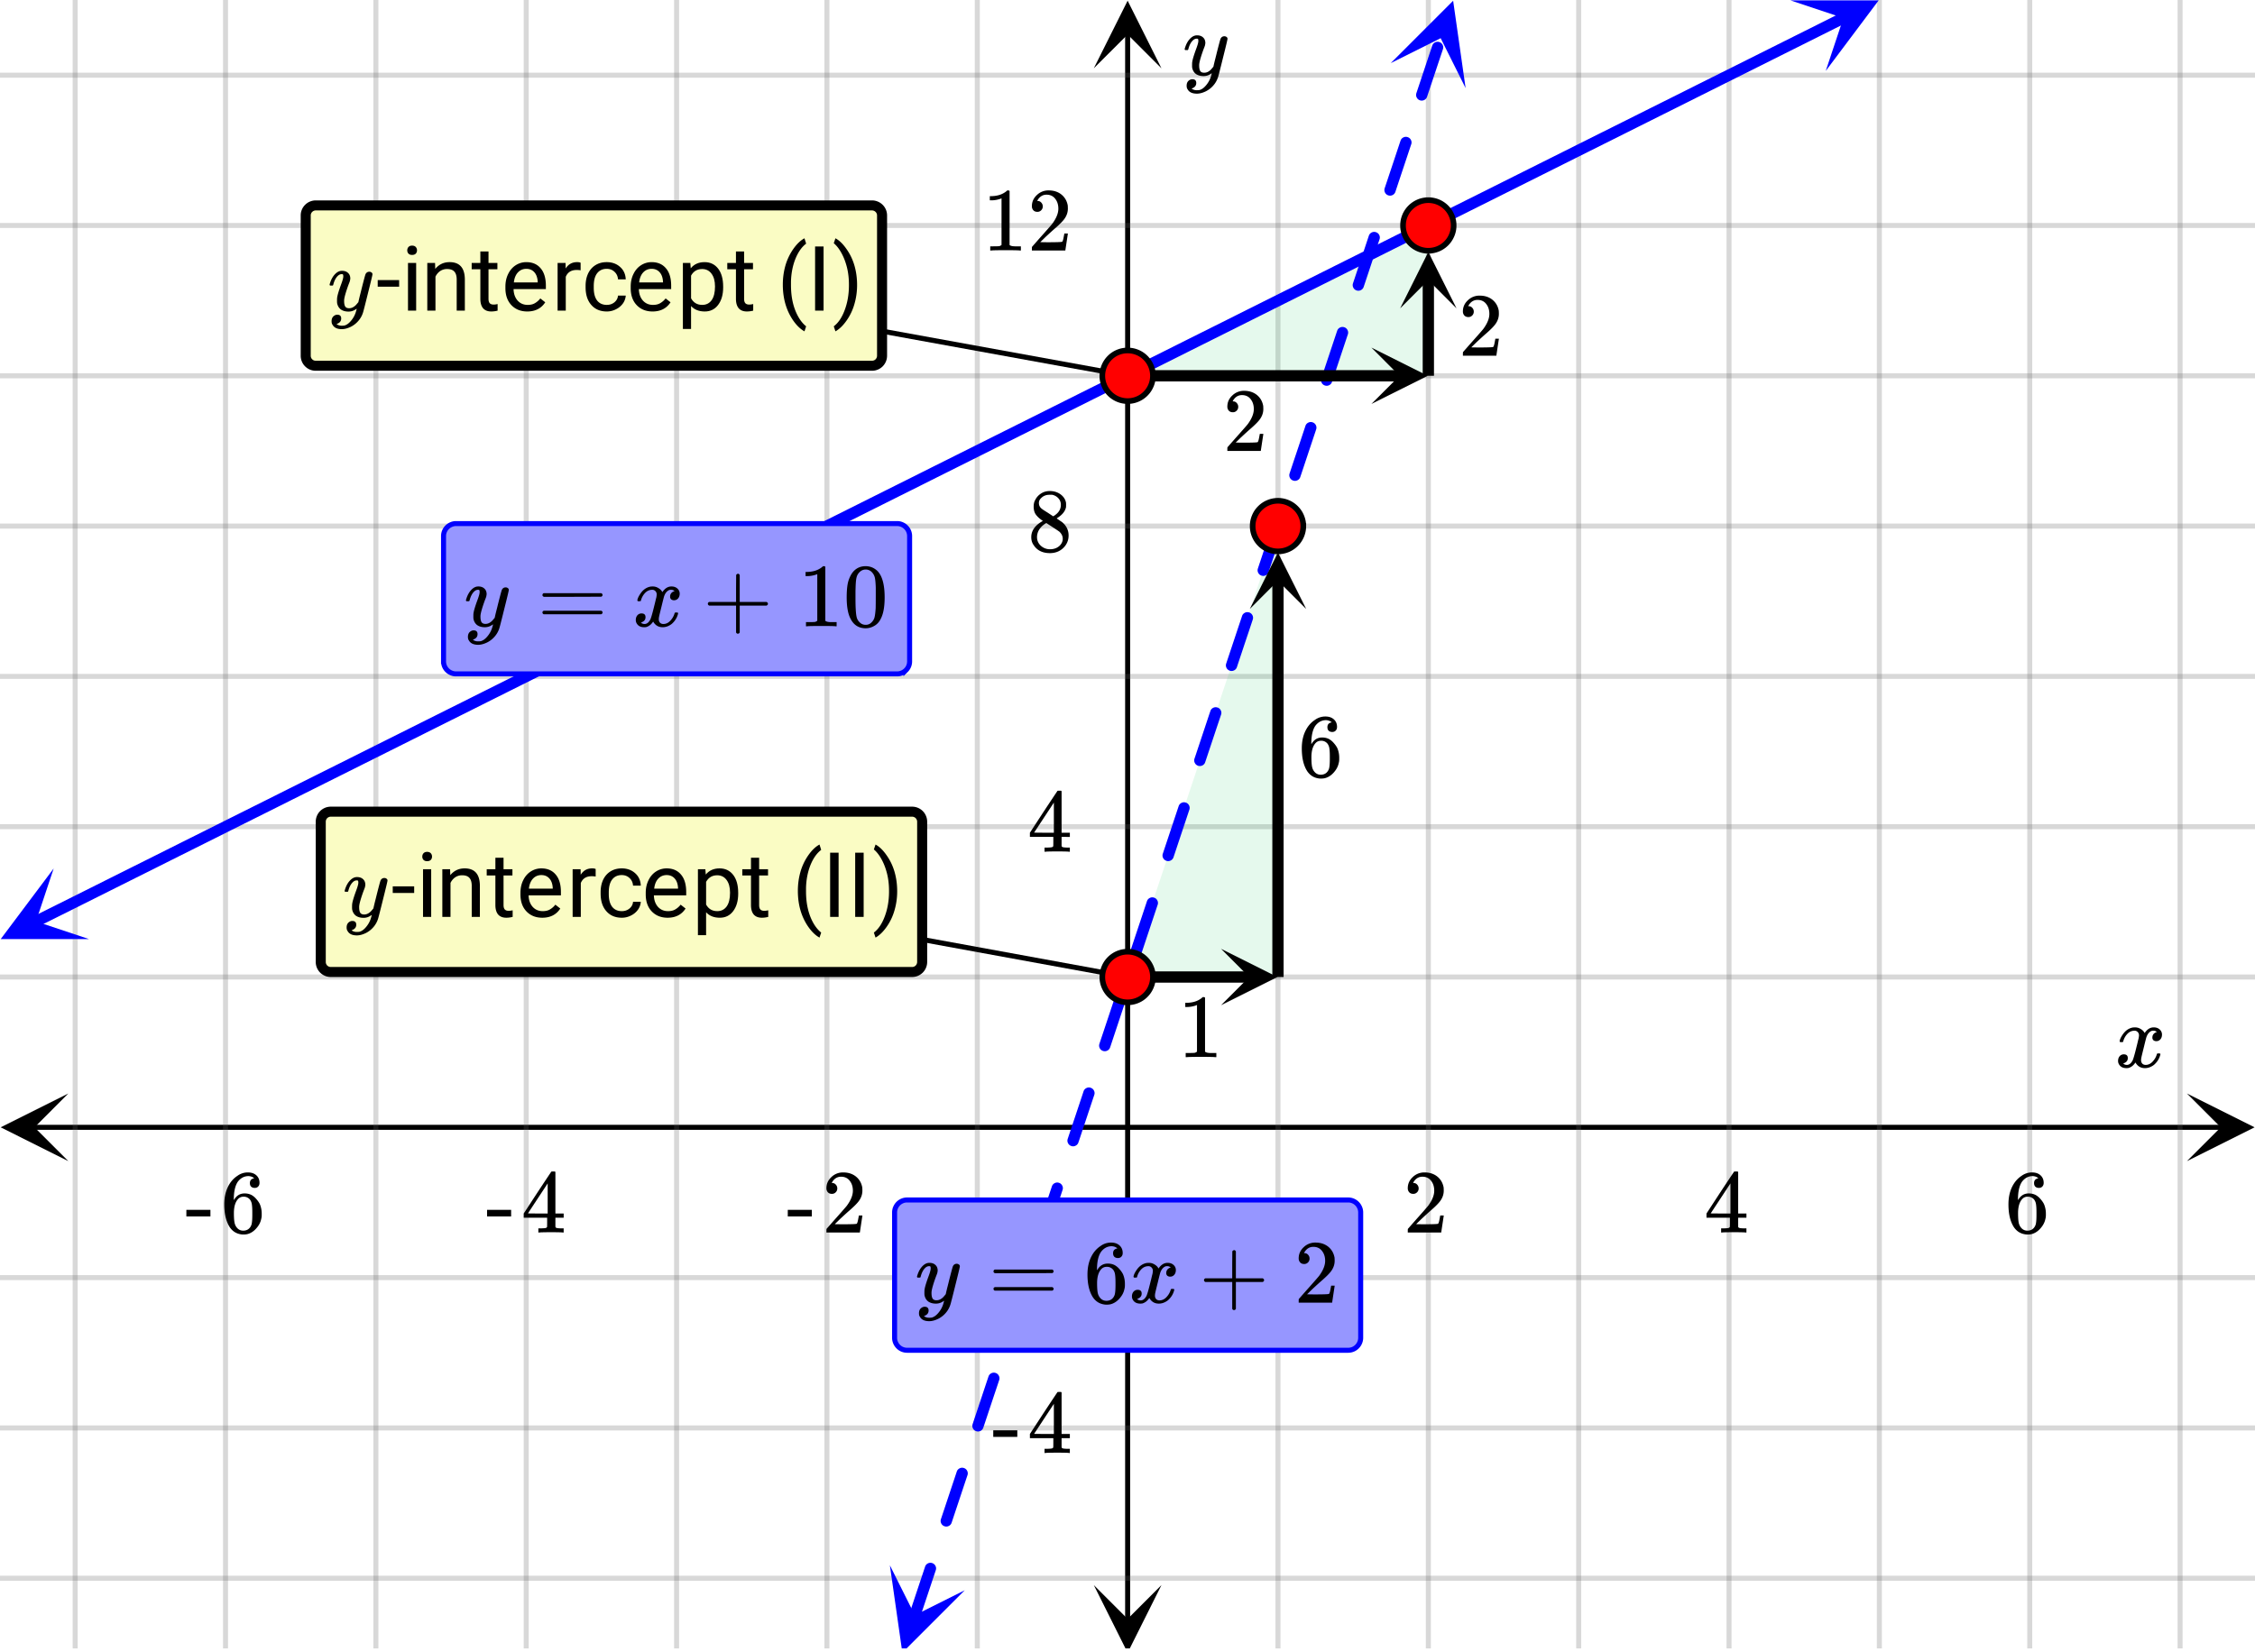<svg xmlns="http://www.w3.org/2000/svg" xmlns:xlink="http://www.w3.org/1999/xlink" width="449.28" height="329.28" viewBox="0 0 336.96 246.96"><defs><symbol overflow="visible" id="t"><path d="M.781-3.75C.727-3.8.703-3.848.703-3.89c.031-.25.172-.563.422-.938.414-.633.941-1.004 1.578-1.11.133-.007.235-.015.297-.015.313 0 .598.086.86.25.269.156.46.355.578.594.113-.157.187-.25.218-.282.332-.375.711-.562 1.14-.562.364 0 .661.105.891.312.227.211.344.465.344.766 0 .281-.078.516-.234.703a.776.776 0 0 1-.625.281.64.64 0 0 1-.422-.14.521.521 0 0 1-.156-.39c0-.415.222-.696.672-.845a.58.58 0 0 0-.141-.093.705.705 0 0 0-.39-.094.91.91 0 0 0-.266.031c-.336.149-.586.445-.75.89-.032.075-.164.579-.39 1.516-.231.93-.356 1.45-.376 1.563a1.827 1.827 0 0 0-.047.406c0 .211.063.383.188.516.125.125.289.187.5.187.383 0 .726-.16 1.031-.484.3-.32.508-.676.625-1.063.02-.082.04-.129.063-.14.03-.02.109-.031.234-.031.164 0 .25.039.25.109 0 .012-.012.058-.031.14-.149.563-.461 1.055-.938 1.47-.43.323-.875.484-1.344.484-.625 0-1.101-.282-1.421-.844-.262.406-.594.68-1 .812-.086.02-.2.032-.344.032-.524 0-.89-.188-1.11-.563a.953.953 0 0 1-.14-.531c0-.27.078-.5.234-.688a.798.798 0 0 1 .625-.28c.395 0 .594.187.594.562 0 .336-.164.574-.484.718a.359.359 0 0 1-.063.047l-.078.031c-.012.012-.024.016-.031.016h-.032c0 .031.063.074.188.125a.817.817 0 0 0 .36.078c.32 0 .597-.203.827-.61.102-.163.282-.75.532-1.75.05-.206.109-.437.171-.687.063-.257.11-.457.141-.593.031-.133.05-.211.063-.235a2.86 2.86 0 0 0 .078-.531.678.678 0 0 0-.188-.5.613.613 0 0 0-.484-.203c-.406 0-.762.156-1.063.469a2.562 2.562 0 0 0-.609 1.078c-.012.074-.031.12-.063.14a.752.752 0 0 1-.218.016zm0 0"/></symbol><symbol overflow="visible" id="y"><path d="M6.234-5.813c.125 0 .227.04.313.11.094.062.14.152.14.266 0 .117-.226 1.058-.671 2.828C5.578-.836 5.328.133 5.266.312a3.459 3.459 0 0 1-.688 1.22 3.641 3.641 0 0 1-1.11.874c-.491.239-.945.36-1.359.36-.687 0-1.152-.22-1.39-.657-.094-.125-.14-.304-.14-.53 0-.306.085-.544.265-.72.187-.168.379-.25.578-.25.394 0 .594.188.594.563 0 .332-.157.578-.47.734a.298.298 0 0 1-.062.032.295.295 0 0 0-.078.03c-.011.009-.023.016-.031.016L1.328 2c.031.05.129.11.297.172.133.05.273.078.422.078h.11c.155 0 .273-.012.359-.031.332-.094.648-.324.953-.688A3.69 3.69 0 0 0 4.188.25c.093-.3.14-.477.14-.531 0-.008-.012-.004-.031.015a.358.358 0 0 1-.078.047c-.336.239-.703.36-1.11.36-.46 0-.84-.106-1.14-.313-.293-.219-.48-.531-.563-.937a2.932 2.932 0 0 1-.015-.407c0-.218.007-.382.03-.5.063-.394.266-1.054.61-1.984.196-.531.297-.898.297-1.11a.838.838 0 0 0-.031-.265c-.024-.05-.074-.078-.156-.078h-.063c-.21 0-.406.094-.594.281-.293.293-.511.727-.656 1.297 0 .012-.008.027-.015.047a.188.188 0 0 1-.032.047l-.015.015c-.012.012-.028.016-.047.016h-.36C.305-3.8.281-3.836.281-3.86a.97.97 0 0 1 .047-.203c.188-.625.469-1.113.844-1.468.3-.282.617-.422.953-.422.383 0 .688.105.906.312.227.2.344.485.344.86-.023.168-.04.261-.047.281 0 .055-.07.246-.203.578-.367 1-.586 1.735-.656 2.203a1.857 1.857 0 0 0-.016.297c0 .344.05.61.156.797.114.18.313.266.594.266.207 0 .406-.051.594-.157a1.84 1.84 0 0 0 .422-.328c.093-.101.21-.242.36-.422a32.833 32.833 0 0 1 .25-1.063c.093-.35.175-.687.25-1 .343-1.35.534-2.062.577-2.124a.592.592 0 0 1 .578-.36zm0 0"/></symbol><symbol overflow="visible" id="u"><path d="M1.484-5.781c-.25 0-.449-.078-.593-.235a.872.872 0 0 1-.22-.609c0-.645.243-1.195.735-1.656a2.46 2.46 0 0 1 1.766-.703c.77 0 1.41.21 1.922.625.508.418.82.964.937 1.64.008.168.016.32.016.453 0 .524-.156 1.012-.469 1.47-.25.374-.758.89-1.516 1.546-.324.281-.777.695-1.359 1.234l-.781.766 1.016.016c1.414 0 2.164-.024 2.25-.079.039-.007.085-.101.14-.28.031-.095.094-.4.188-.923v-.03h.53v.03l-.374 2.47V0h-5v-.25c0-.188.008-.29.031-.313.008-.007.383-.437 1.125-1.28.977-1.095 1.61-1.813 1.89-2.157.602-.82.907-1.57.907-2.25 0-.594-.156-1.086-.469-1.484-.312-.407-.746-.61-1.297-.61-.523 0-.945.235-1.265.703-.024.032-.047.079-.078.141a.274.274 0 0 0-.047.078c0 .012.02.016.062.016a.68.68 0 0 1 .547.25.801.801 0 0 1 .219.562c0 .23-.078.422-.235.578a.76.76 0 0 1-.578.235zm0 0"/></symbol><symbol overflow="visible" id="v"><path d="M6.234 0c-.125-.031-.71-.047-1.75-.047-1.074 0-1.671.016-1.796.047h-.126v-.625h.422c.383-.008.618-.031.704-.063a.286.286 0 0 0 .171-.14c.008-.008.016-.25.016-.719v-.672h-3.5v-.625l2.031-3.11A431.58 431.58 0 0 1 4.5-9.108c.02-.008.113-.016.281-.016h.25l.078.078v6.203h1.235v.625H5.109V-.89a.25.25 0 0 0 .079.157c.07.062.328.101.765.109h.39V0zm-2.28-2.844v-4.5L1-2.859l1.469.015zm0 0"/></symbol><symbol overflow="visible" id="w"><path d="M5.031-8.11c-.199-.195-.48-.304-.843-.328-.625 0-1.153.274-1.579.813-.418.586-.625 1.492-.625 2.719L2-4.86l.11-.172c.363-.54.859-.813 1.484-.813.414 0 .781.09 1.094.266a2.6 2.6 0 0 1 .64.547c.219.242.395.492.531.75.196.449.297.933.297 1.453v.234c0 .211-.027.403-.078.578-.105.532-.383 1.032-.828 1.5-.387.407-.82.66-1.297.766a2.688 2.688 0 0 1-.547.047c-.168 0-.32-.016-.453-.047-.668-.125-1.2-.484-1.594-1.078C.83-1.66.563-2.79.563-4.218c0-.97.171-1.817.515-2.548.344-.726.82-1.296 1.438-1.703a2.62 2.62 0 0 1 1.562-.515c.531 0 .953.14 1.266.421.32.282.484.665.484 1.141 0 .23-.07.414-.203.547-.125.137-.297.203-.516.203-.218 0-.398-.062-.53-.187-.126-.125-.188-.301-.188-.532 0-.406.21-.644.64-.718zm-.593 3.235a1.18 1.18 0 0 0-.97-.484c-.335 0-.605.105-.812.312C2.22-4.597 2-3.883 2-2.907c0 .794.05 1.345.156 1.657.094.273.242.5.453.688.22.187.477.28.782.28.457 0 .804-.171 1.046-.515.133-.187.22-.41.25-.672.04-.258.063-.64.063-1.14v-.422c0-.508-.023-.895-.063-1.156a1.566 1.566 0 0 0-.25-.688zm0 0"/></symbol><symbol overflow="visible" id="x"><path d="M.14-2.406v-.985h3.594v.985zm0 0"/></symbol><symbol overflow="visible" id="z"><path d="M2.313-4.516c-.438-.289-.778-.593-1.016-.906-.242-.312-.36-.723-.36-1.234 0-.383.07-.707.22-.969.195-.406.488-.734.874-.984.383-.25.82-.375 1.313-.375.613 0 1.144.164 1.594.484.445.324.722.734.828 1.234.007.055.015.164.015.329 0 .199-.008.328-.015.39-.137.594-.547 1.11-1.235 1.547l-.156.11c.5.343.758.523.781.53.664.544 1 1.215 1 2.016 0 .73-.265 1.356-.797 1.875-.53.508-1.199.766-2 .766C2.254.297 1.441-.11.922-.922c-.23-.32-.344-.71-.344-1.172 0-.976.578-1.785 1.735-2.422zM5-6.922c0-.383-.125-.71-.375-.984a1.69 1.69 0 0 0-.922-.516h-.437c-.48 0-.883.164-1.204.485-.23.21-.343.453-.343.734 0 .387.164.695.5.922.039.043.328.23.86.562l.78.516c.008-.008.067-.047.172-.11a2.95 2.95 0 0 0 .25-.187C4.758-5.883 5-6.36 5-6.922zM1.437-2.109c0 .523.192.96.579 1.312a2.01 2.01 0 0 0 1.359.516c.363 0 .695-.07 1-.219.3-.156.531-.36.688-.61.144-.226.218-.472.218-.734 0-.383-.156-.726-.468-1.031-.075-.07-.45-.328-1.125-.766l-.407-.265C3.133-4 3.02-4.07 2.937-4.125l-.109-.063-.156.079c-.563.367-.938.812-1.125 1.343-.074.243-.11.461-.11.657zm0 0"/></symbol><symbol overflow="visible" id="A"><path d="M5.61 0c-.157-.031-.872-.047-2.141-.047C2.207-.047 1.5-.03 1.344 0h-.157v-.625h.344c.52 0 .86-.008 1.016-.031.07-.008.18-.067.328-.172v-6.969c-.023 0-.059.016-.11.047a4.134 4.134 0 0 1-1.39.25h-.25v-.625h.25c.758-.02 1.39-.188 1.89-.5a2.46 2.46 0 0 0 .422-.313c.008-.03.063-.046.157-.046a.36.36 0 0 1 .234.078v8.078c.133.137.43.203.89.203h.798V0zm0 0"/></symbol><symbol overflow="visible" id="B"><path d="M.75-4.672c0-.125.063-.219.188-.281H9.53c.133.062.203.156.203.281 0 .094-.062.18-.187.25l-4.281.016H.969C.82-4.457.75-4.546.75-4.672zm0 2.61c0-.133.07-.223.219-.266h8.578a.249.249 0 0 0 .062.047l.063.047c.02.011.035.039.047.078.008.031.015.062.015.094 0 .117-.07.203-.203.265H.937C.813-1.859.75-1.945.75-2.063zm0 0"/></symbol><symbol overflow="visible" id="C"><path d="M.938-3.094C.813-3.164.75-3.258.75-3.375c0-.113.063-.203.188-.266h4.03v-2.015l.016-2.032c.094-.113.18-.171.266-.171.113 0 .203.07.266.203v4.015H9.53c.133.075.203.168.203.282 0 .105-.07.195-.203.265H5.516V.922c-.063.125-.157.187-.282.187-.117 0-.203-.062-.265-.187v-4.016zm0 0"/></symbol><symbol overflow="visible" id="D"><path d="M1.297-7.89c.5-.727 1.187-1.094 2.062-1.094.657 0 1.227.226 1.72.671.25.243.456.547.624.922.332.75.5 1.778.5 3.079 0 1.398-.195 2.46-.578 3.187-.25.523-.621.902-1.11 1.14a2.534 2.534 0 0 1-1.14.282c-1.031 0-1.79-.473-2.266-1.422-.386-.727-.578-1.79-.578-3.188 0-.832.051-1.519.156-2.062a4.48 4.48 0 0 1 .61-1.516zm3.031-.157a1.24 1.24 0 0 0-.953-.437c-.375 0-.7.148-.969.437-.199.211-.336.465-.406.766-.074.293-.121.797-.14 1.515 0 .063-.008.246-.016.547v.735c0 .855.008 1.453.031 1.796.031.637.082 1.09.156 1.36.07.273.207.508.406.703.25.273.563.406.938.406.363 0 .664-.133.906-.406.196-.195.332-.43.407-.703.07-.27.128-.723.171-1.36.008-.343.016-.94.016-1.796v-.735-.547c-.023-.718-.07-1.222-.14-1.515-.075-.301-.212-.555-.407-.766zm0 0"/></symbol><symbol overflow="visible" id="E"><path d="M3.453-3.578H.25v-.985h3.203zm0 0"/></symbol><symbol overflow="visible" id="F"><path d="M2.25 0H1.031v-7.125H2.25zM.922-9.016c0-.195.062-.363.187-.5.125-.132.301-.203.532-.203.238 0 .421.07.546.203a.716.716 0 0 1 .188.5c0 .2-.063.368-.188.5-.124.125-.308.188-.546.188-.23 0-.407-.063-.532-.188a.703.703 0 0 1-.187-.5zm0 0"/></symbol><symbol overflow="visible" id="G"><path d="M2.078-7.125l.031.89C2.66-6.91 3.375-7.25 4.25-7.25c1.5 0 2.258.852 2.281 2.547V0H5.313v-4.719c-.012-.508-.133-.883-.36-1.125-.23-.25-.59-.375-1.078-.375a1.8 1.8 0 0 0-1.047.313c-.293.21-.523.484-.687.828V0H.92v-7.125zm0 0"/></symbol><symbol overflow="visible" id="H"><path d="M2.578-8.844v1.719h1.328v.938H2.578v4.421c0 .282.055.496.172.641.125.148.328.219.61.219.132 0 .328-.024.578-.078V0A3.824 3.824 0 0 1 3 .125c-.543 0-.953-.16-1.234-.484-.274-.332-.407-.801-.407-1.407v-4.421H.063v-.938h1.296v-1.719zm0 0"/></symbol><symbol overflow="visible" id="I"><path d="M3.875.125c-.969 0-1.758-.313-2.36-.938C.91-1.445.61-2.296.61-3.358v-.235c0-.695.133-1.32.407-1.875.27-.562.644-1 1.125-1.312a2.9 2.9 0 0 1 1.593-.469c.914 0 1.63.309 2.141.922.52.605.781 1.476.781 2.61v.5H1.828c.02.71.223 1.28.61 1.718.394.43.894.64 1.5.64.437 0 .8-.085 1.093-.265.301-.176.567-.41.797-.703l.734.578C5.97-.332 5.07.125 3.876.125zm-.14-6.375c-.5 0-.919.18-1.25.531-.337.356-.54.856-.61 1.5h3.563v-.093c-.032-.614-.2-1.086-.5-1.422-.305-.344-.704-.516-1.204-.516zm0 0"/></symbol><symbol overflow="visible" id="J"><path d="M4.36-6.031a3.454 3.454 0 0 0-.594-.047c-.805 0-1.344.34-1.625 1.016V0H.92v-7.125H2.11l.016.828c.395-.633.96-.953 1.703-.953.238 0 .414.031.531.094zm0 0"/></symbol><symbol overflow="visible" id="K"><path d="M3.781-.86c.438 0 .817-.128 1.14-.39.321-.27.5-.602.532-1H6.61a2.279 2.279 0 0 1-.421 1.172 2.78 2.78 0 0 1-1.047.875c-.43.219-.883.328-1.36.328-.969 0-1.742-.32-2.312-.969C.895-1.488.609-2.375.609-3.5v-.203c0-.688.125-1.3.375-1.844.258-.539.625-.957 1.094-1.25.477-.3 1.04-.453 1.688-.453.8 0 1.468.242 2 .719.53.468.812 1.09.843 1.86H5.453c-.031-.458-.203-.833-.516-1.126-.312-.3-.703-.453-1.171-.453-.618 0-1.094.227-1.438.672-.336.437-.5 1.078-.5 1.922v.234c0 .824.164 1.461.5 1.906.344.438.828.657 1.453.657zm0 0"/></symbol><symbol overflow="visible" id="L"><path d="M6.938-3.484c0 1.086-.25 1.96-.75 2.625-.493.656-1.157.984-2 .984-.868 0-1.547-.27-2.047-.813v3.422H.92v-9.859h1.11l.063.797c.5-.613 1.187-.922 2.062-.922.852 0 1.532.324 2.032.969.5.648.75 1.543.75 2.687zm-1.22-.141c0-.8-.171-1.43-.515-1.89-.344-.47-.812-.704-1.406-.704-.742 0-1.293.328-1.656.985v3.39c.363.657.921.985 1.671.985.583 0 1.047-.227 1.391-.688.344-.469.516-1.16.516-2.078zm0 0"/></symbol><symbol overflow="visible" id="N"><path d="M.875-3.89c0-.989.129-1.942.39-2.86a8.391 8.391 0 0 1 1.188-2.484c.531-.75 1.082-1.274 1.656-1.579l.25.797c-.648.493-1.18 1.243-1.593 2.25-.407 1.012-.633 2.141-.672 3.391v.563c0 1.699.304 3.167.922 4.406.375.75.82 1.332 1.343 1.75l-.25.75c-.593-.324-1.156-.867-1.687-1.625C1.39-.031.875-1.816.875-3.891zm0 0"/></symbol><symbol overflow="visible" id="O"><path d="M2.469 0H1.203v-9.594H2.47zm0 0"/></symbol><symbol overflow="visible" id="P"><path d="M3.734-3.828c0 .98-.132 1.918-.39 2.812A8.102 8.102 0 0 1 2.172 1.47c-.531.758-1.09 1.3-1.672 1.625l-.25-.75C.926 1.832 1.469 1.03 1.875-.062c.414-1.094.629-2.301.64-3.626v-.218c0-.914-.1-1.77-.296-2.563-.2-.789-.469-1.5-.813-2.125-.343-.633-.73-1.129-1.156-1.484l.25-.735c.582.313 1.133.852 1.656 1.61.531.75.926 1.578 1.188 2.484.258.899.39 1.86.39 2.89zm0 0"/></symbol><clipPath id="a"><path d="M0 0h336.96v246.383H0zm0 0"/></clipPath><clipPath id="b"><path d="M.102 163.445H11V174H.102zm0 0"/></clipPath><clipPath id="c"><path d="M326.79 163.445h10.17V174h-10.17zm0 0"/></clipPath><clipPath id="d"><path d="M10 0h317v246.383H10zm0 0"/></clipPath><clipPath id="e"><path d="M163.445 236H174v10.383h-10.555zm0 0"/></clipPath><clipPath id="f"><path d="M163.445 0H174v10.21h-10.555zm0 0"/></clipPath><clipPath id="g"><path d="M0 10h336.96v227H0zm0 0"/></clipPath><clipPath id="h"><path d="M0 129h14v12H0zm0 0"/></clipPath><clipPath id="i"><path d="M-2.531 135.09l23.734-11.871 11.871 23.738-23.738 11.867zm0 0"/></clipPath><clipPath id="j"><path d="M267 0h14v11h-14zm0 0"/></clipPath><clipPath id="k"><path d="M267.54.055l23.737-11.871 11.868 23.738-23.735 11.867zm0 0"/></clipPath><clipPath id="l"><path d="M132 233h13v13.383h-13zm0 0"/></clipPath><clipPath id="m"><path d="M129.242 245.156l8.395-25.176 25.175 8.391-8.394 25.176zm0 0"/></clipPath><clipPath id="n"><path d="M207 0h13v14h-13zm0 0"/></clipPath><clipPath id="o"><path d="M207.816 9.438l8.391-25.176 25.18 8.39-8.395 25.176zm0 0"/></clipPath><clipPath id="p"><path d="M204.926 51.953H214V61h-9.074zm0 0"/></clipPath><clipPath id="q"><path d="M209.223 37H218v9.086h-8.777zm0 0"/></clipPath><clipPath id="r"><path d="M182.457 141.82H191V151h-8.543zm0 0"/></clipPath><clipPath id="s"><path d="M186.754 82H196v9.02h-9.246zm0 0"/></clipPath></defs><g clip-path="url(#a)" fill="#fff"><path d="M0 0h336.96v246.96H0z"/><path d="M0 0h336.96v246.96H0z"/></g><path d="M5.055 168.5h326.89" fill="none" stroke="#000" stroke-width=".749"/><g clip-path="url(#b)"><path d="M10.21 163.445L.103 168.5l10.109 5.055-5.055-5.055zm0 0"/></g><g clip-path="url(#c)"><path d="M326.79 163.445l10.108 5.055-10.109 5.055 5.055-5.055zm0 0"/></g><g clip-path="url(#d)"><path d="M190.965 0v247.133M213.434 0v247.133M235.898 0v247.133M258.368 0v247.133M280.831 0v247.133M303.301 0v247.133M325.766 0v247.133M146.036 0v247.133M123.565 0v247.133M101.102 0v247.133M78.632 0v247.133M56.169 0v247.133M33.699 0v247.133M11.234 0v247.133" fill="none" stroke-linecap="round" stroke-linejoin="round" stroke="#666" stroke-opacity=".251" stroke-width=".749"/></g><path d="M168.5 242.078V5.055" fill="none" stroke="#000" stroke-width=".749"/><g clip-path="url(#e)"><path d="M163.445 236.922l5.055 10.11 5.055-10.11-5.055 5.055zm0 0"/></g><g clip-path="url(#f)"><path d="M163.445 10.21L168.5.103l5.055 10.109-5.055-5.055zm0 0"/></g><g clip-path="url(#g)"><path d="M0 146.035h337M0 123.566h337M0 101.102h337M0 78.632h337M0 56.169h337M0 33.699h337M0 11.234h337M0 190.964h337M0 213.435h337M0 235.898h337" fill="none" stroke-linecap="round" stroke-linejoin="round" stroke="#666" stroke-opacity=".251" stroke-width=".749"/></g><path d="M168.5 56.168h44.934V33.699zm0 0M168.5 146.035h22.465V78.633zm0 0" fill="#00cc52" fill-opacity=".102"/><path d="M5.273 137.777l1.817-.906 1.812-.906 1.817-.906 3.625-1.813 1.816-.91 3.625-1.813 1.817-.906 1.812-.906 1.816-.91 3.625-1.813 1.817-.906 1.812-.906 1.813-.91 1.816-.907 1.813-.906 1.816-.906 1.813-.906 1.812-.91 1.817-.907 3.625-1.812 1.816-.907 1.813-.906 1.816-.91 3.625-1.812 1.816-.907 1.813-.906 1.816-.91 3.625-1.813 1.817-.906 1.812-.906 1.813-.91 1.816-.906 1.813-.907 1.816-.906 3.625-1.812 1.816-.91 3.625-1.813 1.817-.906 1.812-.907 1.817-.91 3.625-1.812 1.816-.907 1.813-.906 1.812-.91 1.816-.906 1.813-.906 1.816-.907 1.813-.906 1.812-.91 1.817-.906 1.812-.907 1.817-.906 3.625-1.812 1.816-.91 3.625-1.813 1.817-.906 1.812-.907 1.816-.91 3.625-1.812 1.817-.906 1.812-.907 1.813-.91 1.816-.906 1.813-.906 1.816-.907 1.813-.906 1.812-.91 1.817-.906 1.812-.906 1.816-.907 3.625-1.812 1.817-.91 3.625-1.813 1.816-.906 1.813-.906 1.816-.91 3.625-1.813 1.817-.906 1.812-.907 1.813-.91 1.816-.906 1.813-.906 1.816-.906 1.812-.907 1.813-.91 1.816-.906 3.625-1.813 1.817-.906 1.812-.906 1.817-.91 3.625-1.813 1.816-.906 1.813-.906 1.816-.91 3.625-1.813 1.816-.906 1.813-.906 1.812-.91 1.817-.907 1.812-.906 1.817-.906 3.625-1.813 1.816-.91 3.625-1.812 1.816-.907 1.813-.906 1.816-.91 3.625-1.813 1.817-.906 1.812-.906 1.817-.91 3.625-1.813 1.816-.906 1.813-.906 1.812-.91 1.817-.907 1.812-.906 1.816-.906 3.625-1.813 1.817-.91 3.625-1.812 1.816-.907 1.813-.906 1.816-.91 1.813-.906" fill="none" stroke-width="1.685" stroke-linecap="round" stroke-linejoin="round" stroke="#00f"/><g clip-path="url(#h)"><g clip-path="url(#i)"><path d="M8.02 129.813l-7.915 10.55h13.188l-7.914-2.636zm0 0" fill="#00f"/></g></g><g clip-path="url(#j)"><g clip-path="url(#k)"><path d="M267.54.055h13.187l-7.91 10.547 2.636-7.91zm0 0" fill="#00f"/></g></g><path d="M135.867 241.273l.528-1.585 1.054-3.165.528-1.585.257-.77a.817.817 0 0 1 .422-.488.84.84 0 0 1 1.13.379.798.798 0 0 1 .046.64l-1.312 3.938-.528 1.586-.527 1.582a.817.817 0 0 1-.422.488.823.823 0 0 1-.645.043.803.803 0 0 1-.488-.422.813.813 0 0 1-.043-.64zm4.735-14.21l.015-.043.528-1.583.527-1.585 1.055-3.165.242-.73a.804.804 0 0 1 .426-.484.798.798 0 0 1 .64-.047.817.817 0 0 1 .488.422.822.822 0 0 1 .047.644l-.246.727-.527 1.582-.527 1.586-.528 1.582-.527 1.586-.016.043a.798.798 0 0 1-.422.484.798.798 0 0 1-.64.047.806.806 0 0 1-.489-.422.807.807 0 0 1-.046-.644zm4.738-14.208l.027-.085.528-1.586 1.054-3.164.528-1.586.23-.684a.817.817 0 0 1 .422-.488.822.822 0 0 1 .644-.047.804.804 0 0 1 .485.426.798.798 0 0 1 .047.64l-.227.688-.531 1.582-.527 1.582-.528 1.586-.527 1.582-.028.086a.828.828 0 0 1-.421.488.823.823 0 0 1-.645.043.815.815 0 0 1-.488-.422.813.813 0 0 1-.043-.64zm4.734-14.21l1.098-3.293.527-1.586.531-1.582.211-.645a.804.804 0 0 1 .426-.484.798.798 0 0 1 .64-.047.817.817 0 0 1 .49.422.822.822 0 0 1 .046.644l-.215.64-.527 1.587-.528 1.582-.53 1.582-.528 1.586-.043.125a.805.805 0 0 1-.422.488.798.798 0 0 1-.64.047.806.806 0 0 1-.489-.422.807.807 0 0 1-.047-.644zm4.738-14.211l.055-.168.528-1.582.527-1.586.531-1.582.527-1.586.2-.598a.817.817 0 0 1 .422-.488.806.806 0 0 1 .644-.047.81.81 0 0 1 .484.422c.106.21.122.426.047.644l-.199.602-.527 1.582-.528 1.586-.527 1.582-.531 1.582-.055.172a.828.828 0 0 1-.422.488.823.823 0 0 1-.644.043.828.828 0 0 1-.489-.422.821.821 0 0 1-.042-.644zm4.735-14.207l.07-.211.528-1.586.53-1.582.528-1.586.527-1.582.184-.559a.821.821 0 0 1 .426-.488.813.813 0 0 1 .64-.043.817.817 0 0 1 .489.422.806.806 0 0 1 .047.644l-.188.555-.527 1.586-.528 1.582-.527 1.586-.527 1.582-.074.21a.793.793 0 0 1-.422.49.798.798 0 0 1-.641.046.817.817 0 0 1-.488-.422.808.808 0 0 1-.047-.644zm4.738-14.211l.082-.254.531-1.582.528-1.586 1.226-3.68a.817.817 0 0 1 .422-.488.806.806 0 0 1 .645-.047.81.81 0 0 1 .484.422c.106.21.121.422.047.644l-.7 2.098-.527 1.586-.527 1.582-.527 1.586-.086.254a.81.81 0 0 1-.422.484.807.807 0 0 1-.645.047.828.828 0 0 1-.488-.422.821.821 0 0 1-.043-.644zm4.735-14.207l.101-.297.527-1.586 1.055-3.164.527-1.586.157-.473a.821.821 0 0 1 .425-.488.813.813 0 0 1 .641-.043c.223.07.383.215.488.422a.798.798 0 0 1 .047.64l-.16.477-1.055 3.164-.527 1.586-.527 1.582-.102.297a.793.793 0 0 1-.422.488.814.814 0 0 1-.64.047.81.81 0 0 1-.489-.426.798.798 0 0 1-.046-.64zm4.738-14.211l1.168-3.504.527-1.586.672-2.016a.81.81 0 0 1 .422-.484.806.806 0 0 1 .644-.047.828.828 0 0 1 .489.422c.101.21.117.422.043.644l-.145.43-.527 1.586-1.055 3.164-.527 1.586-.114.34a.81.81 0 0 1-.421.484.806.806 0 0 1-.645.047.828.828 0 0 1-.488-.422.821.821 0 0 1-.043-.644zm4.734-14.207l.13-.383.526-1.582.528-1.586.527-1.582.527-1.586.133-.387a.793.793 0 0 1 .422-.488.813.813 0 0 1 .64-.043c.223.07.384.21.49.422a.798.798 0 0 1 .046.64l-.129.391-.531 1.582-.528 1.586-1.054 3.164-.13.383a.793.793 0 0 1-.421.488.83.83 0 0 1-.64.047.81.81 0 0 1-.489-.426.798.798 0 0 1-.047-.64zm4.738-14.211l.141-.426 1.055-3.164.527-1.586.531-1.582.114-.348a.81.81 0 0 1 .422-.484.806.806 0 0 1 .644-.047.828.828 0 0 1 .488.422.821.821 0 0 1 .043.644l-.113.344-.527 1.586-.532 1.582-.527 1.586-.527 1.582-.14.426a.81.81 0 0 1-.423.484.806.806 0 0 1-.644.047.828.828 0 0 1-.489-.422.821.821 0 0 1-.043-.644zm4.735-14.207l.683-2.051.528-1.586.531-1.582.629-1.887a.793.793 0 0 1 .422-.488.83.83 0 0 1 .64-.047.81.81 0 0 1 .489.426.798.798 0 0 1 .047.64l-.63 1.887-.527 1.586-.53 1.582-.528 1.582-.153.469a.81.81 0 0 1-.425.488.813.813 0 0 1-.641.043.793.793 0 0 1-.488-.422.798.798 0 0 1-.047-.64zm4.738-14.211l.168-.508.527-1.586.532-1.582.527-1.582.527-1.586.086-.262a.81.81 0 0 1 .422-.484.806.806 0 0 1 .645-.047.828.828 0 0 1 .488.422.821.821 0 0 1 .043.644l-.086.262-1.055 3.164-.527 1.586-.527 1.582-.172.508a.806.806 0 0 1-.422.488.806.806 0 0 1-.645.047.828.828 0 0 1-.488-.422.823.823 0 0 1-.043-.644zm4.734-14.207l.184-.555.531-1.582.528-1.586 1.054-3.164.075-.219a.793.793 0 0 1 .421-.488.814.814 0 0 1 .641-.047.81.81 0 0 1 .488.426.798.798 0 0 1 .047.64l-.074.22-.527 1.581-.528 1.586-.527 1.582-.527 1.586-.184.55a.821.821 0 0 1-.426.49.813.813 0 0 1-.64.042.805.805 0 0 1-.489-.422.798.798 0 0 1-.047-.64zm4.739-14.211l.199-.594.527-1.586L203.957 37l.527-1.586.059-.176a.828.828 0 0 1 .422-.488.823.823 0 0 1 .644-.043.828.828 0 0 1 .489.422.821.821 0 0 1 .043.644l-1.114 3.34-.527 1.586-.527 1.582-.2.594a.817.817 0 0 1-.421.488.806.806 0 0 1-.645.047.81.81 0 0 1-.484-.422.808.808 0 0 1-.047-.644zm4.734-14.211l.215-.637 1.055-3.164.527-1.586.527-1.582.047-.133a.793.793 0 0 1 .422-.488.798.798 0 0 1 .64-.047.817.817 0 0 1 .489.422c.106.21.121.426.047.645l-.047.132-.527 1.586-1.055 3.164-.527 1.586-.211.637a.821.821 0 0 1-.426.488.813.813 0 0 1-.64.043.817.817 0 0 1-.489-.422.822.822 0 0 1-.047-.644zm4.738-14.207l.754-2.262.528-1.586.527-1.582.527-1.586.032-.09a.828.828 0 0 1 .422-.488.823.823 0 0 1 .644-.043c.219.07.383.215.488.422a.813.813 0 0 1 .043.64l-.027.094-.531 1.582-.528 1.586-1.28 3.844a.817.817 0 0 1-.423.488.822.822 0 0 1-.644.047.804.804 0 0 1-.485-.426.798.798 0 0 1-.047-.64zm0 0" fill="#00f"/><g clip-path="url(#l)"><g clip-path="url(#m)"><path d="M132.973 233.965l1.863 13.055 9.324-9.325-7.457 3.73zm0 0" fill="#00f"/></g></g><g clip-path="url(#n)"><g clip-path="url(#o)"><path d="M207.816 9.438l9.325-9.325 1.863 13.055-3.727-7.461zm0 0" fill="#00f"/></g></g><path d="M168.5 56.168h40.723" fill="none" stroke-width="1.685" stroke="#000"/><g clip-path="url(#p)"><path d="M204.926 51.953l8.422 4.215-8.422 4.21 4.21-4.21zm0 0"/></g><path d="M213.434 56.168V41.789" fill="none" stroke-width="1.685" stroke="#000"/><g clip-path="url(#q)"><path d="M209.223 46.086l4.21-8.426 4.212 8.426-4.211-4.215zm0 0"/></g><path d="M168.5 146.035h18.254" fill="none" stroke-width="1.685" stroke="#000"/><g clip-path="url(#r)"><path d="M182.457 141.82l8.426 4.215-8.426 4.211 4.211-4.21zm0 0"/></g><path d="M190.965 146.035V86.723" fill="none" stroke-width="1.685" stroke="#000"/><g clip-path="url(#s)"><path d="M186.754 91.02l4.21-8.426 4.216 8.426-4.215-4.215zm0 0"/></g><path d="M168.5 56.168l-74.14-13.48M168.5 146.035l-69.648-12.734" fill="none" stroke-width=".758" stroke="#000"/><path d="M172.281 56.168c0 .5-.093.984-.289 1.445a3.768 3.768 0 0 1-3.492 2.336 3.777 3.777 0 0 1-3.492-2.336 3.673 3.673 0 0 1-.29-1.445 3.81 3.81 0 0 1 1.105-2.676 3.758 3.758 0 0 1 2.677-1.105c.5 0 .984.093 1.445.285.465.191.875.465 1.23.82a3.81 3.81 0 0 1 1.106 2.676zm0 0M217.215 33.7c0 .503-.094.984-.29 1.448a3.81 3.81 0 0 1-.816 1.227 3.734 3.734 0 0 1-1.23.82 3.74 3.74 0 0 1-1.445.285 3.773 3.773 0 0 1-2.676-1.105 3.76 3.76 0 0 1-1.105-2.676c0-.5.093-.984.285-1.445a3.8 3.8 0 0 1 2.046-2.047 3.777 3.777 0 0 1 4.942 2.047c.195.46.289.945.289 1.445zm0 0M172.281 146.035c0 .5-.093.98-.289 1.445a3.768 3.768 0 0 1-3.492 2.336 3.777 3.777 0 0 1-3.492-2.336 3.687 3.687 0 0 1-.29-1.445c0-.504.095-.984.29-1.449a3.768 3.768 0 0 1 3.492-2.336c.5 0 .984.098 1.445.29a3.768 3.768 0 0 1 2.047 2.047c.196.464.29.944.29 1.448zm0 0M194.75 78.633c0 .504-.098.984-.289 1.449a3.779 3.779 0 0 1-2.047 2.047 3.76 3.76 0 0 1-1.45.285 3.754 3.754 0 0 1-2.671-1.105 3.758 3.758 0 0 1-.82-1.227 3.763 3.763 0 0 1 0-2.894c.191-.465.465-.875.82-1.227a3.718 3.718 0 0 1 1.227-.82 3.758 3.758 0 0 1 2.894 0c.465.191.871.464 1.227.82.355.352.629.762.82 1.227.191.46.289.945.289 1.445zm0 0" fill="red" stroke-width=".843" stroke="#000"/><use xlink:href="#t" x="316.031" y="159.513"/><use xlink:href="#u" x="209.689" y="184.227"/><use xlink:href="#v" x="254.622" y="184.227"/><use xlink:href="#w" x="299.556" y="184.227"/><use xlink:href="#x" x="117.576" y="184.227"/><use xlink:href="#u" x="122.818" y="184.227"/><use xlink:href="#x" x="72.642" y="184.227"/><use xlink:href="#v" x="77.884" y="184.227"/><use xlink:href="#x" x="27.709" y="184.227"/><use xlink:href="#w" x="32.951" y="184.227"/><use xlink:href="#y" x="176.738" y="11.233"/><use xlink:href="#v" x="153.522" y="127.311"/><use xlink:href="#z" x="153.522" y="82.378"/><use xlink:href="#A" x="146.782" y="37.444"/><use xlink:href="#u" x="153.522" y="37.444"/><use xlink:href="#x" x="148.28" y="217.178"/><use xlink:href="#v" x="153.522" y="217.178"/><path d="M66.277 98.852v-18.72c0-.25.047-.487.141-.718a1.876 1.876 0 0 1 1.016-1.012c.226-.097.468-.144.714-.144h65.903c.25 0 .488.047.715.144.23.094.433.23.609.407.176.175.313.375.406.605.094.23.14.469.14.719v18.719c0 .25-.046.488-.14.718-.093.23-.23.43-.406.606a1.832 1.832 0 0 1-.61.406 1.785 1.785 0 0 1-.714.145H68.148c-.246 0-.488-.047-.714-.145a1.876 1.876 0 0 1-1.016-1.012 1.885 1.885 0 0 1-.14-.718zm0 0" fill="#9696ff" stroke="#00f" stroke-width=".749"/><use xlink:href="#y" x="69.342" y="93.611"/><use xlink:href="#B" x="80.307" y="93.611"/><use xlink:href="#t" x="94.536" y="93.611"/><use xlink:href="#C" x="105.02" y="93.611"/><use xlink:href="#A" x="119.249" y="93.611"/><use xlink:href="#D" x="125.989" y="93.611"/><path d="M133.676 199.953V181.23c0-.246.047-.488.144-.714a1.877 1.877 0 0 1 1.012-1.016c.23-.094.469-.14.719-.14h65.898c.25 0 .489.046.719.14a1.876 1.876 0 0 1 1.012 1.016c.097.226.144.468.144.714v18.723c0 .25-.047.488-.144.715-.094.23-.23.434-.407.61a1.816 1.816 0 0 1-.605.406c-.23.093-.469.14-.719.14h-65.898c-.25 0-.489-.047-.719-.14-.23-.094-.43-.23-.605-.407a1.832 1.832 0 0 1-.407-.609 1.785 1.785 0 0 1-.144-.715zm0 0" fill="#9696ff" stroke="#00f" stroke-width=".749"/><use xlink:href="#y" x="136.742" y="194.711"/><use xlink:href="#B" x="147.707" y="194.711"/><use xlink:href="#w" x="161.936" y="194.711"/><use xlink:href="#t" x="168.676" y="194.711"/><use xlink:href="#C" x="179.16" y="194.711"/><use xlink:href="#u" x="193.389" y="194.711"/><use xlink:href="#u" x="182.729" y="67.4"/><use xlink:href="#u" x="217.927" y="53.171"/><use xlink:href="#A" x="175.989" y="158.016"/><use xlink:href="#w" x="193.962" y="116.078"/><path d="M45.605 53.172V32.203c0-.21.04-.41.122-.601a1.543 1.543 0 0 1 .852-.852c.19-.082.394-.121.6-.121h83.13c.207 0 .406.039.601.121.192.078.363.191.508.34.148.148.262.316.344.512.078.191.117.39.117.601v20.969c0 .207-.04.41-.117.601a1.617 1.617 0 0 1-.344.512 1.547 1.547 0 0 1-.508.34 1.606 1.606 0 0 1-.601.121h-83.13a1.59 1.59 0 0 1-1.113-.46 1.543 1.543 0 0 1-.34-.513 1.519 1.519 0 0 1-.12-.601zm0 0" fill="#fafcc4"/><path d="M45.684 53.172V32.203c0-.2.035-.39.113-.574.074-.184.183-.344.324-.484.14-.141.3-.25.484-.325.184-.078.375-.117.575-.117h83.129c.195 0 .386.04.57.117a1.507 1.507 0 0 1 .813.809c.074.184.113.375.113.574v20.969a1.507 1.507 0 0 1-.438 1.059c-.14.14-.304.25-.488.324a1.443 1.443 0 0 1-.57.113h-83.13c-.199 0-.39-.035-.574-.113a1.447 1.447 0 0 1-.484-.325c-.14-.14-.25-.3-.324-.484a1.448 1.448 0 0 1-.113-.574zm0 0" fill="none" stroke-width="1.498" stroke="#000"/><use xlink:href="#y" x="48.97" y="46.431"/><use xlink:href="#E" x="56.19" y="46.431"/><use xlink:href="#F" x="59.935" y="46.431"/><use xlink:href="#G" x="62.93" y="46.431"/><use xlink:href="#H" x="70.419" y="46.431"/><use xlink:href="#I" x="74.912" y="46.431"/><use xlink:href="#J" x="82.401" y="46.431"/><use xlink:href="#K" x="86.895" y="46.431"/><use xlink:href="#I" x="93.635" y="46.431"/><use xlink:href="#L" x="101.123" y="46.431"/><use xlink:href="#H" x="108.612" y="46.431"/><use xlink:href="#M" x="113.106" y="46.431"/><use xlink:href="#N" x="116.101" y="46.431"/><use xlink:href="#O" x="120.595" y="46.431"/><use xlink:href="#P" x="124.339" y="46.431"/><path d="M47.852 143.785v-20.969a1.606 1.606 0 0 1 .46-1.113 1.59 1.59 0 0 1 1.113-.46h86.872c.21 0 .41.042.601.12a1.543 1.543 0 0 1 .852.852c.082.195.121.394.121.601v20.97c0 .21-.039.41-.121.605a1.489 1.489 0 0 1-.34.507 1.574 1.574 0 0 1-.512.344c-.191.078-.39.117-.601.117H49.426c-.207 0-.41-.039-.602-.117a1.617 1.617 0 0 1-.511-.344 1.547 1.547 0 0 1-.34-.507 1.61 1.61 0 0 1-.121-.606zm0 0" fill="#fafcc4"/><path d="M47.93 143.785v-20.969a1.515 1.515 0 0 1 .437-1.058c.14-.14.305-.246.485-.324a1.52 1.52 0 0 1 .574-.114h86.87a1.507 1.507 0 0 1 1.059.438c.141.14.25.305.325.488.078.184.117.375.117.57v20.97c0 .198-.04.39-.117.573a1.463 1.463 0 0 1-.325.489c-.14.136-.3.246-.484.324a1.52 1.52 0 0 1-.574.113H49.426c-.2 0-.39-.039-.574-.113a1.621 1.621 0 0 1-.485-.324 1.52 1.52 0 0 1-.438-1.062zm0 0" fill="none" stroke-width="1.498" stroke="#000"/><use xlink:href="#y" x="51.217" y="137.047"/><use xlink:href="#E" x="58.437" y="137.047"/><use xlink:href="#F" x="62.181" y="137.047"/><use xlink:href="#G" x="65.177" y="137.047"/><use xlink:href="#H" x="72.666" y="137.047"/><use xlink:href="#I" x="77.159" y="137.047"/><use xlink:href="#J" x="84.648" y="137.047"/><use xlink:href="#K" x="89.141" y="137.047"/><use xlink:href="#I" x="95.881" y="137.047"/><use xlink:href="#L" x="103.37" y="137.047"/><use xlink:href="#H" x="110.859" y="137.047"/><use xlink:href="#M" x="115.352" y="137.047"/><use xlink:href="#N" x="118.348" y="137.047"/><use xlink:href="#O" x="122.841" y="137.047"/><use xlink:href="#O" x="126.586" y="137.047"/><g><use xlink:href="#P" x="130.33" y="137.047"/></g></svg>